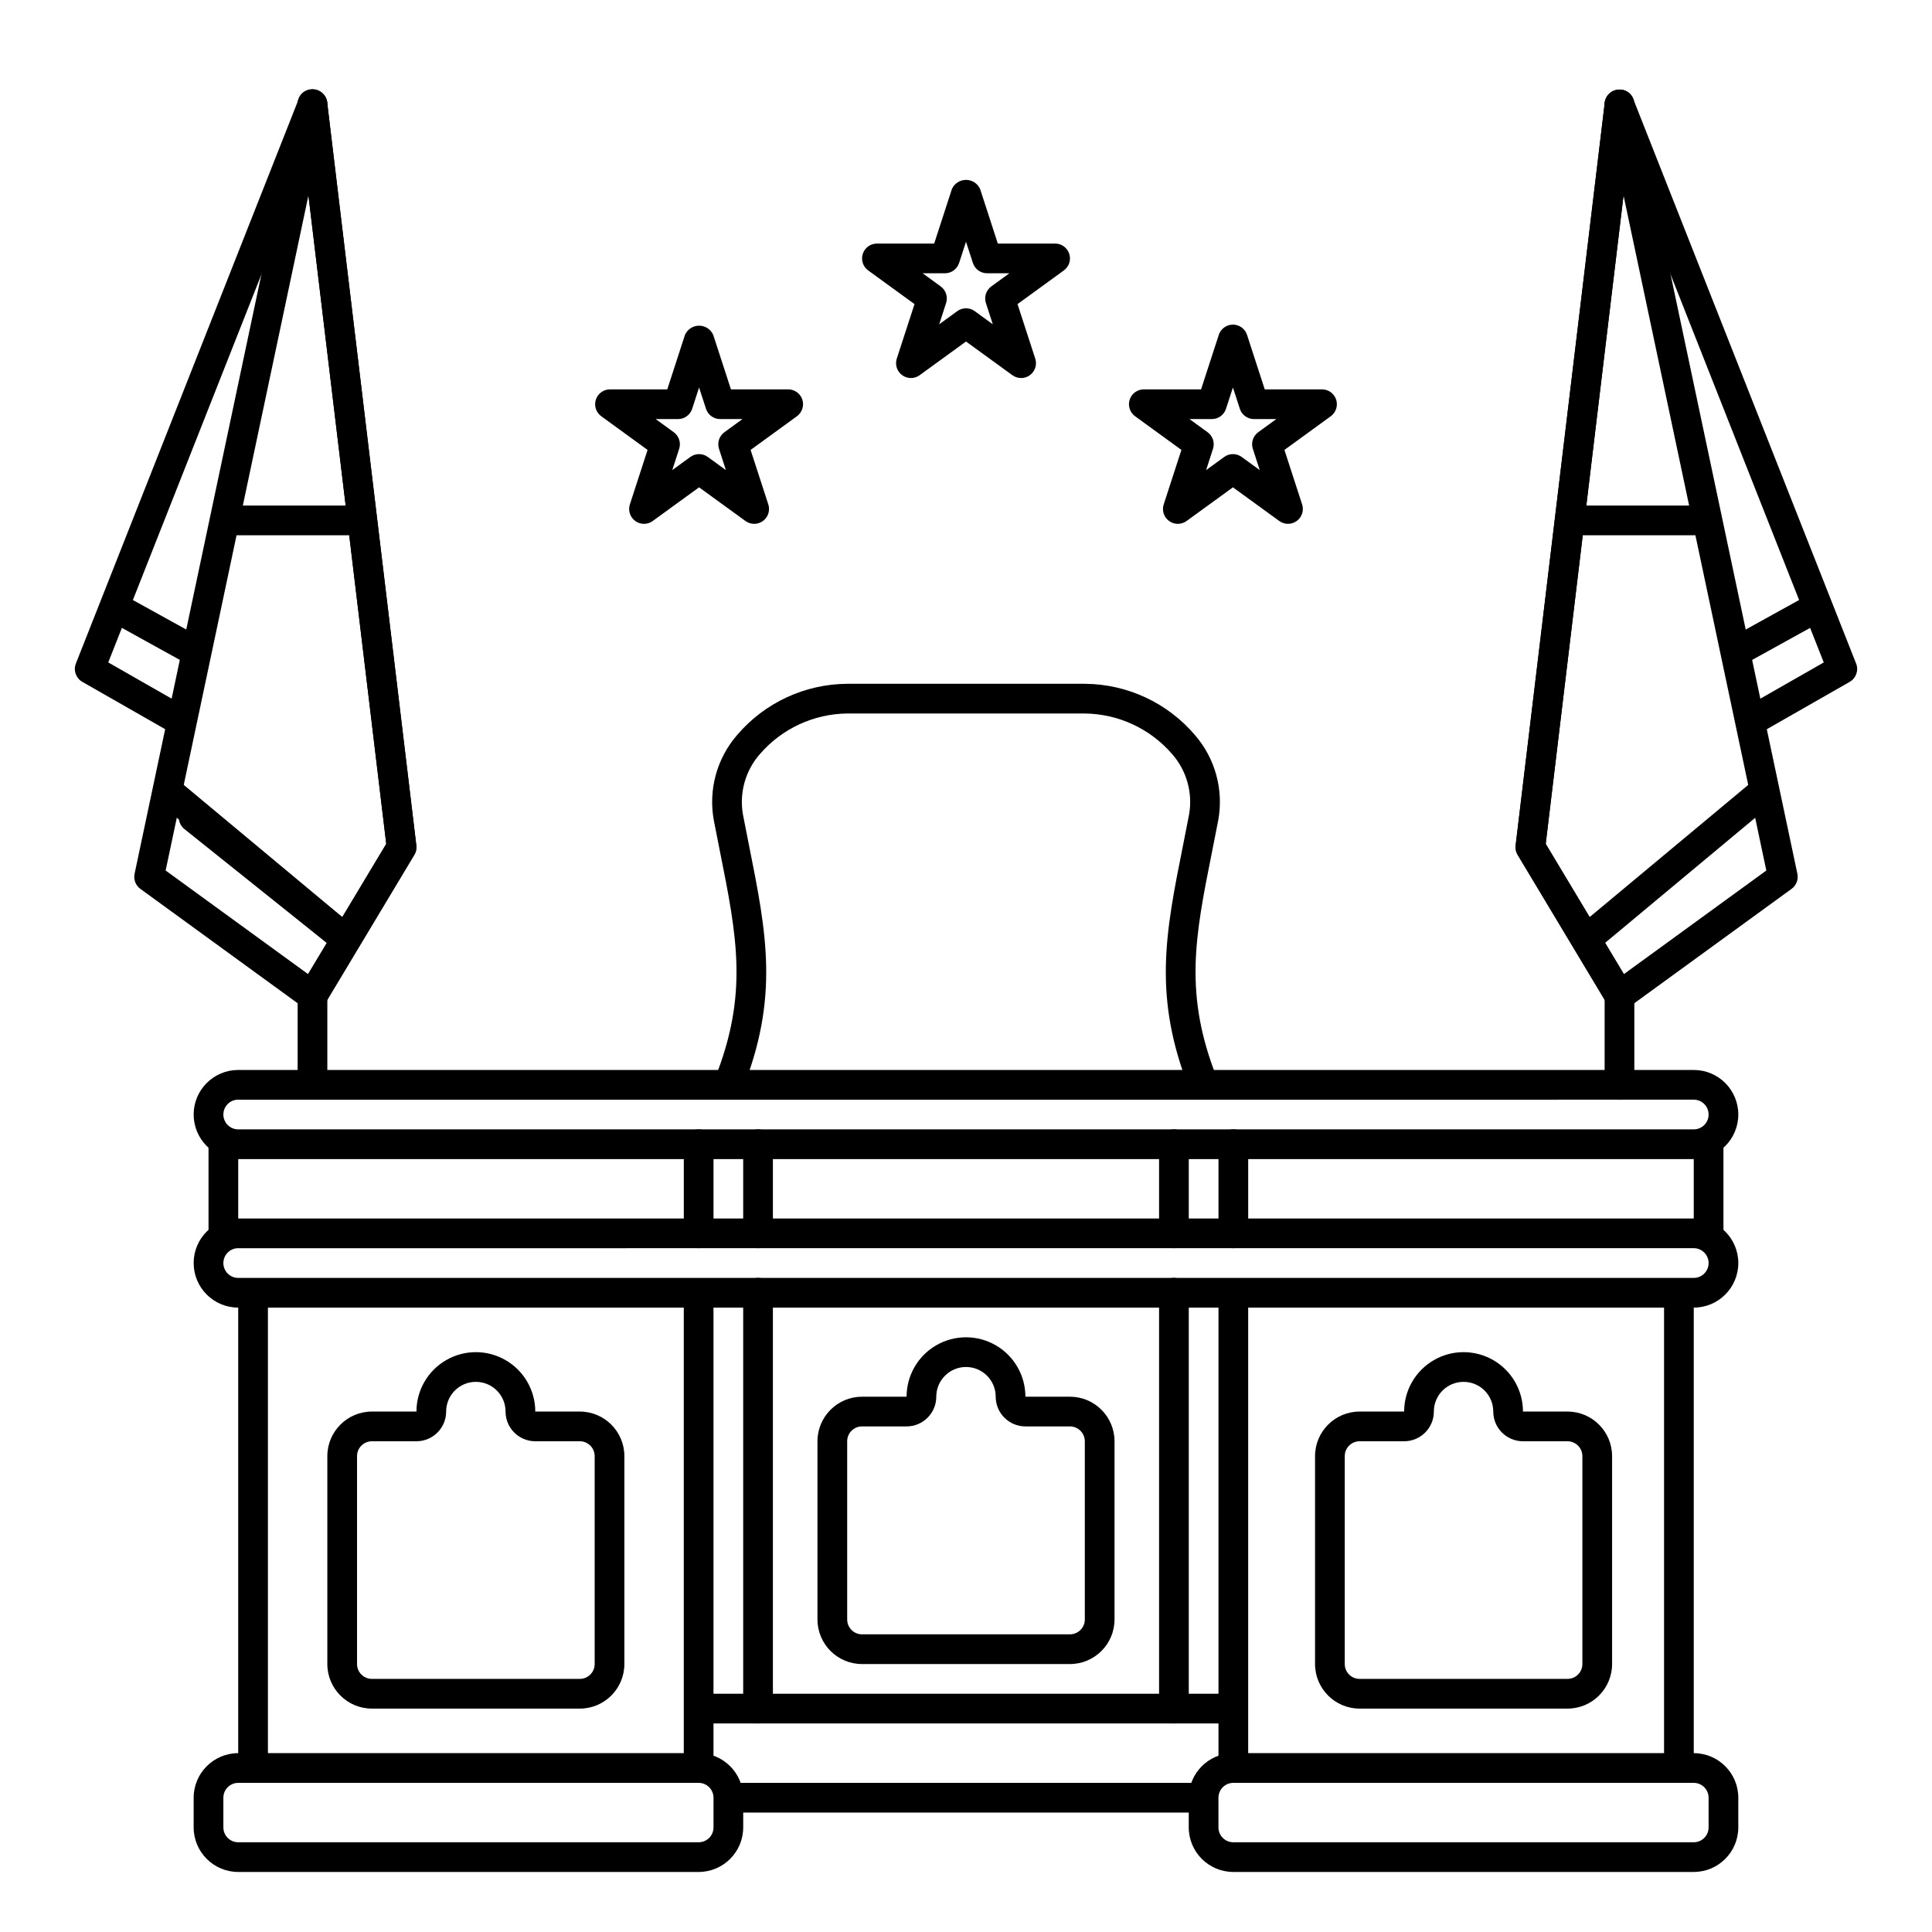 <?xml version="1.0" encoding="UTF-8"?>
<!-- Uploaded to: ICON Repo, www.svgrepo.com, Generator: ICON Repo Mixer Tools -->
<svg fill="#000000" width="800px" height="800px" version="1.1" viewBox="144 144 512 512" xmlns="http://www.w3.org/2000/svg">
 <g>
  <path d="m226.81 411.8c-0.828 0-1.641-0.262-2.312-0.75l-43.297-31.488c-1.254-0.914-1.859-2.481-1.535-4l43.297-204.67h-0.004c0.32-1.934 2.078-3.293 4.031-3.117 1.922 0.086 3.5 1.551 3.727 3.465l23.617 196.8c0.109 0.867-0.078 1.746-0.531 2.492l-23.617 39.355v0.004c-0.566 0.945-1.504 1.613-2.586 1.832-0.258 0.055-0.523 0.082-0.789 0.078zm-38.914-37.105 37.754 27.461 20.711-34.516-20.625-171.84z"/>
  <path d="m226.81 411.8c-0.711 0.004-1.41-0.191-2.019-0.559-0.898-0.535-1.543-1.406-1.797-2.418-0.254-1.016-0.094-2.09 0.441-2.984l22.926-38.199-23.453-195.46c-0.168-1.059 0.102-2.137 0.746-2.988 0.645-0.852 1.609-1.406 2.672-1.531 1.059-0.129 2.129 0.18 2.957 0.855s1.344 1.66 1.434 2.723l23.617 196.8c0.109 0.867-0.078 1.746-0.531 2.496l-23.617 39.355c-0.711 1.188-1.992 1.91-3.375 1.91z"/>
  <path d="m191.46 338.75c-0.688 0.004-1.359-0.176-1.953-0.516l-23.688-13.535c-1.699-0.969-2.43-3.043-1.707-4.863l59.039-149.57 0.004 0.004c0.371-0.988 1.121-1.785 2.086-2.215 0.965-0.426 2.062-0.449 3.043-0.062 0.98 0.387 1.766 1.152 2.176 2.125 0.414 0.973 0.418 2.066 0.016 3.043l-57.789 146.39 20.727 11.844h-0.004c1.551 0.887 2.309 2.703 1.852 4.426-0.457 1.727-2.019 2.926-3.801 2.926z"/>
  <path d="m195 320.17c-0.668 0-1.324-0.168-1.906-0.492l-19.348-10.699h-0.004c-0.914-0.504-1.586-1.352-1.875-2.356-0.289-1.004-0.168-2.078 0.34-2.992 1.051-1.902 3.445-2.59 5.348-1.539l19.348 10.699c1.574 0.867 2.356 2.688 1.906 4.426-0.449 1.738-2.016 2.953-3.812 2.953z"/>
  <path d="m203.2 277.98h39.359v7.871h-39.359z"/>
  <path d="m234.69 396.06c-0.922 0-1.812-0.32-2.519-0.91l-45.758-38.133c-1.672-1.391-1.898-3.875-0.504-5.543 1.391-1.672 3.875-1.898 5.547-0.504l45.75 38.129c1.277 1.059 1.75 2.805 1.184 4.363-0.562 1.559-2.043 2.598-3.699 2.598z"/>
  <path d="m226.81 435.42c-2.172 0-3.934-1.762-3.934-3.934v-23.617c0-2.176 1.762-3.938 3.934-3.938 2.176 0 3.938 1.762 3.938 3.938v23.617c0 1.043-0.414 2.043-1.152 2.781-0.738 0.738-1.738 1.152-2.785 1.152z"/>
  <path d="m592.86 451.17h-385.73c-6.519 0-11.809-5.289-11.809-11.809 0-6.523 5.289-11.809 11.809-11.809h385.73c6.519 0 11.809 5.285 11.809 11.809 0 6.519-5.289 11.809-11.809 11.809zm-385.73-15.742v-0.004c-2.172 0-3.934 1.762-3.934 3.938 0 2.172 1.762 3.934 3.934 3.934h385.73c2.172 0 3.938-1.762 3.938-3.934 0-2.176-1.766-3.938-3.938-3.938z"/>
  <path d="m592.86 490.53h-385.73c-6.519 0-11.809-5.289-11.809-11.809s5.289-11.809 11.809-11.809h385.73c6.519 0 11.809 5.289 11.809 11.809s-5.289 11.809-11.809 11.809zm-385.73-15.742v-0.004c-2.172 0-3.934 1.766-3.934 3.938s1.762 3.938 3.934 3.938h385.73c2.172 0 3.938-1.766 3.938-3.938s-1.766-3.938-3.938-3.938z"/>
  <path d="m329.15 640.09h-122.02c-6.516-0.008-11.801-5.289-11.809-11.805v-7.875c0.008-6.516 5.293-11.801 11.809-11.809h122.02c6.519 0.008 11.801 5.293 11.809 11.809v7.875c-0.008 6.516-5.289 11.797-11.809 11.805zm-122.02-23.617v0.004c-2.172 0.004-3.93 1.762-3.934 3.934v7.875c0.004 2.172 1.762 3.93 3.934 3.934h122.02c2.176-0.004 3.934-1.762 3.938-3.934v-7.875c-0.004-2.172-1.762-3.93-3.938-3.934z"/>
  <path d="m592.86 640.09h-122.02c-6.519-0.008-11.801-5.289-11.809-11.805v-7.875c0.008-6.516 5.289-11.801 11.809-11.809h122.02c6.519 0.008 11.801 5.293 11.809 11.809v7.875c-0.008 6.516-5.289 11.797-11.809 11.805zm-122.02-23.613c-2.172 0.004-3.934 1.762-3.938 3.934v7.875c0.004 2.172 1.766 3.93 3.938 3.934h122.02c2.172-0.004 3.93-1.762 3.938-3.934v-7.875c-0.008-2.172-1.766-3.93-3.938-3.934z"/>
  <path d="m199.26 447.23h7.871v23.617h-7.871z"/>
  <path d="m592.86 447.23h7.871v23.617h-7.871z"/>
  <path d="m207.13 486.59h7.871v125.95h-7.871z"/>
  <path d="m325.21 486.59h7.871v125.95h-7.871z"/>
  <path d="m466.91 486.59h7.871v125.95h-7.871z"/>
  <path d="m584.99 486.59h7.871v125.95h-7.871z"/>
  <path d="m329.15 592.86h141.7v7.871h-141.7z"/>
  <path d="m337.02 616.48h125.95v7.871h-125.95z"/>
  <path d="m297.66 596.8h-55.105c-6.519-0.008-11.801-5.293-11.809-11.809v-55.105c0.008-6.519 5.289-11.801 11.809-11.809h11.809c0-5.625 3-10.82 7.871-13.633 4.871-2.812 10.871-2.812 15.742 0 4.871 2.812 7.875 8.008 7.875 13.633h11.809c6.516 0.008 11.797 5.289 11.805 11.809v55.105c-0.008 6.516-5.289 11.801-11.805 11.809zm-55.105-70.848v-0.004c-2.172 0.008-3.934 1.766-3.938 3.938v55.105c0.004 2.172 1.766 3.93 3.938 3.934h55.105c2.172-0.004 3.93-1.762 3.934-3.934v-55.105c-0.004-2.172-1.762-3.93-3.934-3.938h-11.809c-4.348 0-7.871-3.523-7.875-7.871 0-4.348-3.523-7.871-7.871-7.871s-7.871 3.523-7.871 7.871c-0.004 4.348-3.527 7.871-7.871 7.871z"/>
  <path d="m559.41 596.8h-55.105 0.004c-6.519-0.008-11.801-5.293-11.809-11.809v-55.105c0.008-6.519 5.289-11.801 11.809-11.809h11.809-0.004c0-5.625 3.004-10.82 7.875-13.633s10.871-2.812 15.742 0c4.871 2.812 7.871 8.008 7.871 13.633h11.809c6.519 0.008 11.801 5.289 11.809 11.809v55.105c-0.008 6.516-5.289 11.801-11.809 11.809zm-55.105-70.848 0.004-0.004c-2.176 0.008-3.934 1.766-3.938 3.938v55.105c0.004 2.172 1.762 3.93 3.938 3.934h55.105-0.004c2.172-0.004 3.934-1.762 3.938-3.934v-55.105c-0.004-2.172-1.766-3.93-3.938-3.938h-11.809c-4.344 0-7.867-3.523-7.871-7.871 0-4.348-3.523-7.871-7.871-7.871-4.348 0-7.871 3.523-7.871 7.871-0.004 4.348-3.527 7.871-7.875 7.871z"/>
  <path d="m427.55 584.99h-55.105c-6.516-0.008-11.801-5.289-11.809-11.809v-47.234c0.008-6.516 5.293-11.801 11.809-11.805h11.809c0-5.625 3-10.824 7.871-13.637s10.875-2.812 15.746 0 7.871 8.012 7.871 13.637h11.809c6.519 0.004 11.801 5.289 11.809 11.805v47.234c-0.008 6.519-5.289 11.801-11.809 11.809zm-55.105-62.977c-2.172 0.004-3.93 1.762-3.934 3.934v47.234c0.004 2.172 1.762 3.93 3.934 3.934h55.105c2.172-0.004 3.93-1.762 3.938-3.934v-47.234c-0.008-2.172-1.766-3.93-3.938-3.934h-11.809c-4.348-0.004-7.867-3.527-7.871-7.871 0-4.348-3.523-7.875-7.871-7.875s-7.875 3.527-7.875 7.875c0 4.344-3.523 7.867-7.871 7.871z"/>
  <path d="m344.89 600.73c-2.176 0-3.938-1.762-3.938-3.934v-110.21c0-2.172 1.762-3.934 3.938-3.934 2.172 0 3.938 1.762 3.938 3.934v110.21c0 1.043-0.418 2.043-1.156 2.781s-1.738 1.152-2.781 1.152z"/>
  <path d="m455.1 600.73c-2.172 0-3.934-1.762-3.934-3.934v-110.21c0-2.172 1.762-3.934 3.934-3.934 2.176 0 3.938 1.762 3.938 3.934v110.21c0 1.043-0.414 2.043-1.152 2.781s-1.738 1.152-2.785 1.152z"/>
  <path d="m329.15 474.78c-2.172 0-3.934-1.762-3.934-3.934v-23.617c0-2.172 1.762-3.938 3.934-3.938 2.176 0 3.938 1.766 3.938 3.938v23.617c0 1.043-0.414 2.043-1.152 2.781-0.738 0.738-1.738 1.152-2.785 1.152z"/>
  <path d="m344.89 474.78c-2.176 0-3.938-1.762-3.938-3.934v-23.617c0-2.172 1.762-3.938 3.938-3.938 2.172 0 3.938 1.766 3.938 3.938v23.617c0 1.043-0.418 2.043-1.156 2.781-0.738 0.738-1.738 1.152-2.781 1.152z"/>
  <path d="m455.1 474.78c-2.172 0-3.934-1.762-3.934-3.934v-23.617c0-2.172 1.762-3.938 3.934-3.938 2.176 0 3.938 1.766 3.938 3.938v23.617c0 1.043-0.414 2.043-1.152 2.781-0.738 0.738-1.738 1.152-2.785 1.152z"/>
  <path d="m470.85 474.78c-2.176 0-3.938-1.762-3.938-3.934v-23.617c0-2.172 1.762-3.938 3.938-3.938 2.172 0 3.934 1.766 3.934 3.938v23.617c0 1.043-0.414 2.043-1.152 2.781-0.738 0.738-1.738 1.152-2.781 1.152z"/>
  <path d="m462.98 435.42c-1.609 0-3.059-0.98-3.652-2.477-9.863-24.652-6.488-41.547-1.812-64.926l1.598-8.129v0.004c1.023-5.777-0.641-11.703-4.527-16.098-5.812-6.711-14.219-10.609-23.094-10.711h-62.977c-8.875 0.102-17.281 4-23.094 10.707-3.887 4.394-5.551 10.32-4.527 16.098l1.598 8.129c4.676 23.379 8.051 40.27-1.812 64.926-0.859 1.93-3.09 2.832-5.055 2.051-1.961-0.785-2.953-2.981-2.246-4.973 8.988-22.488 5.973-37.594 1.398-60.457l-1.613-8.188c-1.473-8.082 0.801-16.395 6.188-22.602 7.289-8.543 17.934-13.492 29.164-13.562h62.977c11.23 0.07 21.875 5.023 29.164 13.566 5.387 6.207 7.664 14.52 6.188 22.602l-1.613 8.188c-4.574 22.867-7.586 37.973 1.398 60.457 0.484 1.211 0.336 2.586-0.395 3.664-0.73 1.082-1.949 1.73-3.254 1.73z"/>
  <path d="m234.69 396.06c-0.895 0-1.762-0.301-2.461-0.859l-39.359-31.488c-0.816-0.652-1.34-1.605-1.453-2.641-0.117-1.039 0.184-2.082 0.836-2.894 1.359-1.699 3.836-1.977 5.535-0.617l39.359 31.488c1.309 1.047 1.812 2.801 1.258 4.379-0.555 1.578-2.043 2.633-3.715 2.633z"/>
  <path d="m573.18 411.8c-0.266 0.004-0.527-0.023-0.789-0.078-1.082-0.219-2.023-0.887-2.59-1.836l-23.617-39.355c-0.449-0.75-0.637-1.629-0.527-2.496l23.617-196.8h-0.004c0.227-1.91 1.805-3.379 3.731-3.465 1.949-0.168 3.703 1.188 4.027 3.121l43.297 204.67c0.32 1.52-0.281 3.082-1.539 3.996l-43.297 31.488c-0.672 0.488-1.48 0.754-2.309 0.754zm-19.551-44.16 20.711 34.516 37.754-27.461-37.84-178.9z"/>
  <path d="m573.18 411.8c-1.383 0-2.664-0.727-3.375-1.914l-23.617-39.355c-0.453-0.746-0.637-1.625-0.531-2.492l23.617-196.8c0.293-2.141 2.227-3.664 4.375-3.441 2.156 0.262 3.695 2.219 3.438 4.379l-23.457 195.46 22.926 38.203h-0.004c0.539 0.895 0.699 1.969 0.445 2.984-0.254 1.012-0.902 1.883-1.801 2.418-0.605 0.367-1.305 0.562-2.016 0.559z"/>
  <path d="m608.54 338.75c-1.785 0-3.344-1.199-3.805-2.926-0.457-1.723 0.305-3.539 1.852-4.426l20.727-11.844-57.789-146.39c-0.402-0.977-0.398-2.07 0.016-3.043 0.41-0.973 1.195-1.738 2.176-2.125 0.98-0.387 2.078-0.363 3.043 0.062 0.965 0.43 1.715 1.227 2.086 2.215l59.039 149.57 0.004-0.004c0.723 1.82-0.008 3.894-1.707 4.863l-23.684 13.535h-0.004c-0.594 0.34-1.27 0.52-1.953 0.516z"/>
  <path d="m605 320.17c-1.793 0-3.359-1.215-3.809-2.953-0.449-1.738 0.332-3.559 1.902-4.426l19.348-10.699h0.004c1.902-1.051 4.297-0.363 5.352 1.539 1.051 1.902 0.363 4.297-1.539 5.348l-19.348 10.699c-0.586 0.324-1.242 0.492-1.91 0.492z"/>
  <path d="m557.44 277.98h39.359v7.871h-39.359z"/>
  <path d="m565.31 396.06c-1.66 0-3.141-1.039-3.703-2.598-0.566-1.559-0.09-3.305 1.184-4.363l45.758-38.129h-0.004c1.672-1.395 4.156-1.168 5.547 0.504 1.395 1.668 1.168 4.152-0.504 5.543l-45.762 38.133c-0.707 0.59-1.598 0.91-2.516 0.91z"/>
  <path d="m573.18 435.42c-2.176 0-3.938-1.762-3.938-3.934v-23.617c0-2.176 1.762-3.938 3.938-3.938 2.172 0 3.934 1.762 3.934 3.938v23.617c0 1.043-0.414 2.043-1.152 2.781-0.738 0.738-1.738 1.152-2.781 1.152z"/>
  <path d="m414.6 244.18c-0.832 0-1.645-0.262-2.316-0.754l-12.281-8.922-12.281 8.922c-1.379 1.008-3.25 1.008-4.633 0.004-1.383-1-1.957-2.781-1.43-4.402l4.695-14.438-12.281-8.926c-1.379-1.004-1.953-2.777-1.426-4.398 0.527-1.617 2.035-2.715 3.738-2.719h15.184l4.688-14.438c0.656-1.48 2.125-2.438 3.746-2.438s3.086 0.957 3.742 2.438l4.688 14.438h15.184c1.707 0 3.215 1.098 3.742 2.719 0.527 1.621-0.051 3.398-1.426 4.398l-12.281 8.926 4.695 14.438c0.391 1.199 0.184 2.512-0.559 3.531-0.738 1.02-1.922 1.625-3.184 1.625zm-14.598-18.477c0.832 0 1.641 0.262 2.312 0.754l4.789 3.484-1.828-5.637c-0.527-1.621 0.051-3.398 1.43-4.402l4.797-3.488-5.93 0.004c-1.703-0.004-3.215-1.102-3.742-2.723l-1.828-5.633-1.828 5.629-0.004 0.004c-0.527 1.621-2.039 2.719-3.742 2.723h-5.926l4.797 3.488-0.004-0.004c1.383 1.004 1.957 2.781 1.434 4.402l-1.828 5.637 4.789-3.484h-0.004c0.672-0.492 1.484-0.754 2.316-0.754z"/>
  <path d="m343.86 282.82c-0.832 0.004-1.641-0.262-2.312-0.754l-12.285-8.922-12.281 8.922c-1.379 1.008-3.246 1.008-4.629 0.008-1.379-1.004-1.957-2.781-1.43-4.402l4.691-14.441-12.281-8.926c-1.375-1.004-1.953-2.777-1.426-4.398s2.039-2.719 3.742-2.719h15.184l4.688-14.438c0.656-1.484 2.121-2.441 3.742-2.441 1.621 0 3.09 0.953 3.746 2.438l4.695 14.441h15.176c1.707 0 3.215 1.098 3.742 2.719 0.527 1.621-0.051 3.394-1.426 4.398l-12.281 8.926 4.691 14.441c0.387 1.195 0.18 2.508-0.562 3.527-0.738 1.02-1.922 1.621-3.184 1.621zm-14.598-18.477c0.832 0 1.641 0.262 2.312 0.754l4.797 3.488-1.828-5.644c-0.523-1.621 0.055-3.394 1.43-4.398l4.797-3.488h-5.926v0.004c-1.707 0-3.215-1.098-3.746-2.719l-1.836-5.644-1.828 5.641c-0.527 1.621-2.039 2.719-3.746 2.723h-5.926l4.797 3.488v-0.004c1.375 1.004 1.953 2.777 1.43 4.398l-1.832 5.637 4.789-3.481h0.004c0.672-0.492 1.48-0.754 2.312-0.754z"/>
  <path d="m456.14 282.82c-1.262 0-2.441-0.602-3.184-1.621-0.742-1.02-0.949-2.332-0.559-3.527l4.688-14.441-12.281-8.926c-1.375-1.004-1.953-2.777-1.426-4.398s2.035-2.719 3.742-2.719h15.176l4.695-14.441c0.527-1.621 2.039-2.719 3.742-2.719 1.707 0 3.219 1.102 3.746 2.723l4.688 14.438h15.184c1.703 0 3.215 1.098 3.742 2.719s-0.051 3.394-1.426 4.398l-12.281 8.926 4.688 14.441c0.527 1.621-0.051 3.394-1.43 4.394-1.379 1.004-3.246 1.004-4.625 0l-12.281-8.922-12.281 8.922c-0.672 0.492-1.484 0.758-2.316 0.754zm3.09-27.762 4.797 3.488v-0.004c1.375 1.004 1.953 2.777 1.43 4.398l-1.828 5.644 4.797-3.488c1.379-1.008 3.25-1.008 4.629 0l4.789 3.481-1.828-5.637h-0.004c-0.523-1.621 0.055-3.394 1.43-4.398l4.797-3.488h-5.926v0.004c-1.707 0-3.219-1.102-3.742-2.723l-1.832-5.641-1.836 5.644c-0.527 1.621-2.039 2.719-3.746 2.719z"/>
 </g>
</svg>